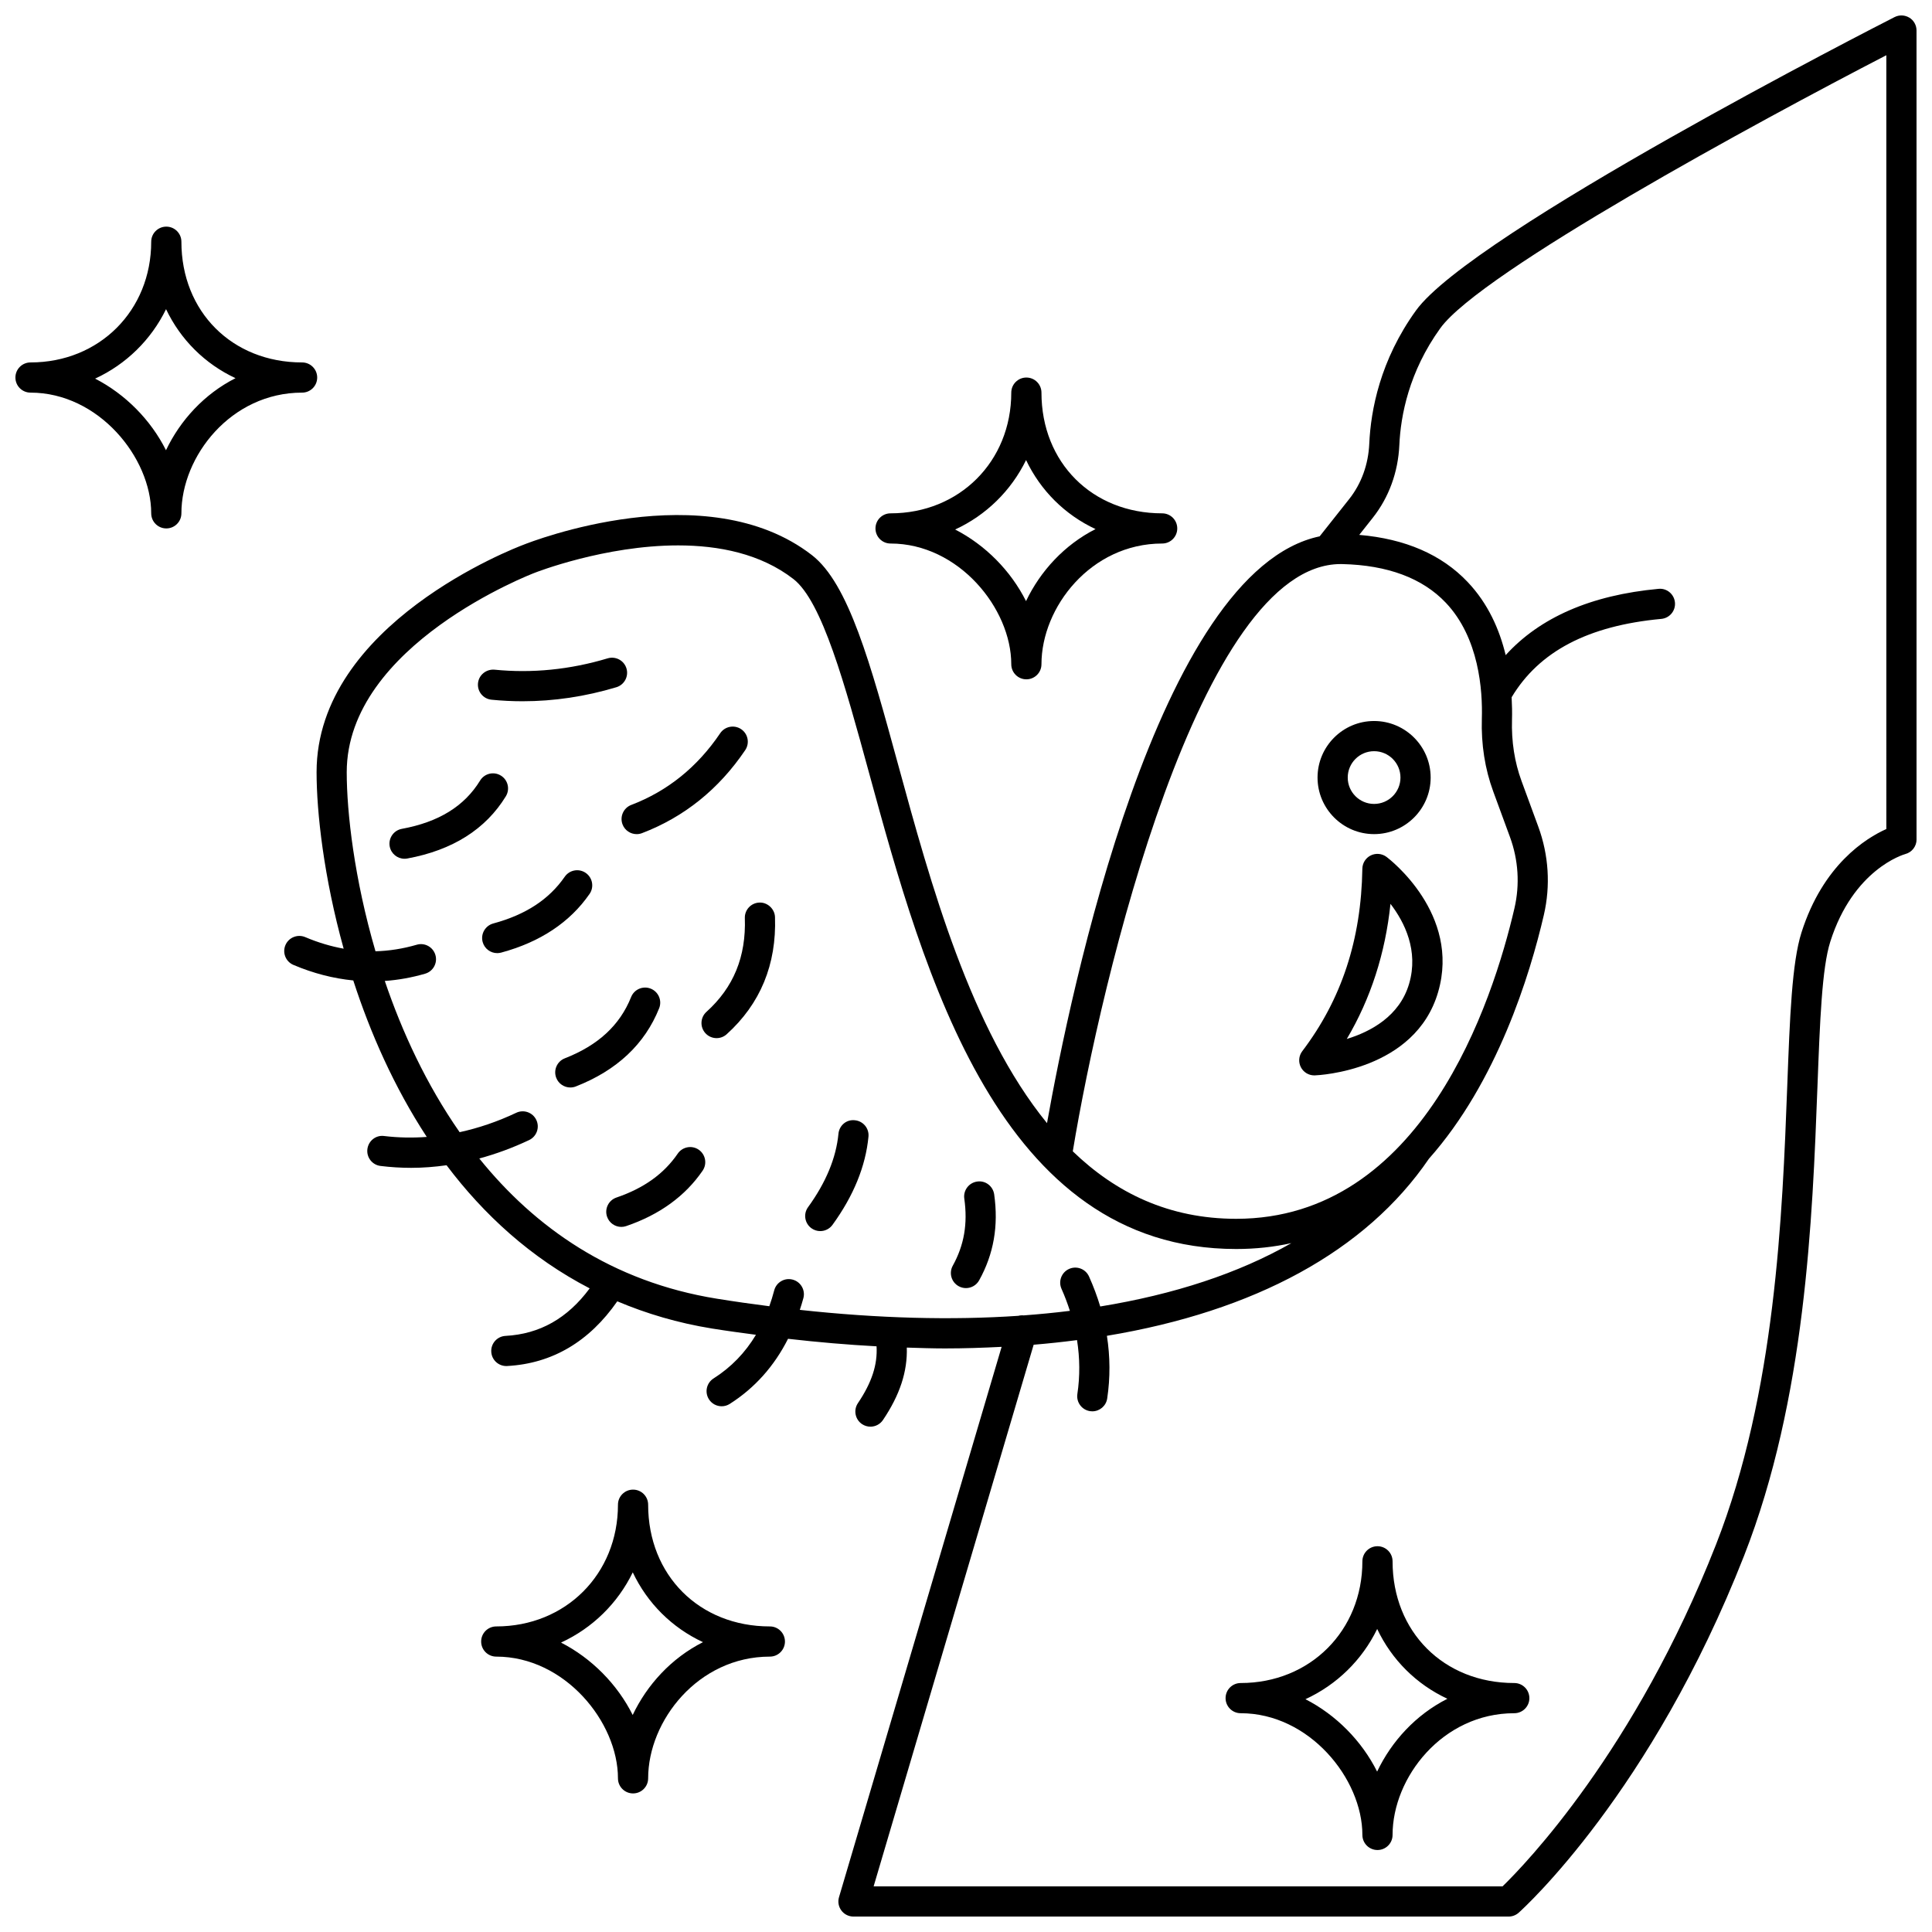 <?xml version="1.0" encoding="UTF-8"?>
<!-- Uploaded to: SVG Repo, www.svgrepo.com, Generator: SVG Repo Mixer Tools -->
<svg width="800px" height="800px" version="1.1" viewBox="144 144 512 512" xmlns="http://www.w3.org/2000/svg">
 <defs>
  <clipPath id="b">
   <path d="m219 148.09h432.9v503.81h-432.9z"/>
  </clipPath>
  <clipPath id="a">
   <path d="m148.09 204h80.906v81h-80.906z"/>
  </clipPath>
 </defs>
 <g clip-path="url(#b)">
  <path d="m649.99 148.68c-1.188-0.723-2.66-0.785-3.906-0.152-4.566 2.324-112 57.207-126.84 77.758-9.504 13.168-11.973 26.441-12.371 35.258-0.246 5.539-2.086 10.625-5.324 14.711l-7.824 9.879c-42.973 9.07-66.137 121.12-72.258 155.51-20.281-24.871-30.855-63.543-39.457-95.012-7.328-26.805-13.117-47.98-22.848-55.523-28.012-21.715-74.488-3.523-76.371-2.769-2.242 0.84-54.895 20.98-54.895 60.297 0 10.648 1.91 27.812 7.176 46.773-3.375-0.613-6.762-1.613-10.184-3.066-2.016-0.852-4.383 0.082-5.246 2.121-0.863 2.031 0.082 4.383 2.121 5.246 5.262 2.231 10.555 3.594 15.859 4.117 4.484 13.84 10.805 28.223 19.473 41.469-3.769 0.27-7.531 0.211-11.281-0.242-2.207-0.305-4.188 1.289-4.453 3.481-0.27 2.191 1.289 4.188 3.481 4.453 2.699 0.332 5.406 0.5 8.113 0.5 3.125 0 6.258-0.246 9.387-0.688 9.848 13.074 22.324 24.547 37.93 32.633-5.898 7.961-13.23 12.094-22.312 12.594-2.207 0.121-3.894 2.004-3.769 4.211 0.113 2.133 1.879 3.777 3.988 3.777 0.074 0 0.148 0 0.223-0.008 11.961-0.652 21.746-6.461 29.184-17.145 7.676 3.242 16.012 5.742 25.141 7.215 3.926 0.633 7.766 1.141 11.609 1.656-2.848 4.746-6.555 8.594-11.234 11.566-1.867 1.184-2.414 3.656-1.23 5.519 0.758 1.199 2.055 1.855 3.379 1.855 0.734 0 1.477-0.203 2.141-0.625 6.66-4.238 11.805-10.039 15.445-17.254 8.016 0.914 15.844 1.582 23.461 1.992 0.285 4.871-1.277 9.629-4.938 15.055-1.234 1.832-0.75 4.312 1.078 5.555 0.688 0.461 1.465 0.684 2.234 0.684 1.285 0 2.547-0.617 3.32-1.758 4.477-6.637 6.516-12.852 6.32-19.199 3.391 0.105 6.797 0.223 10.102 0.223 5.133 0 10.117-0.172 15.027-0.418l-43.098 145.85c-0.359 1.211-0.125 2.516 0.633 3.527 0.75 1.012 1.938 1.602 3.203 1.602h173.62c0.984 0 1.93-0.363 2.668-1.02 1.422-1.277 35.152-31.945 59.715-94.559 16.324-41.613 18.137-89.395 19.457-124.29 0.668-17.613 1.195-31.527 3.406-38.484 6.086-19.176 19.348-23.07 19.879-23.223 1.754-0.461 2.984-2.051 2.984-3.867l-0.012-214.39c0.004-1.387-0.719-2.68-1.906-3.406zm-150.7 144.8c0.145 0 0.297 0.004 0.445 0.008 12.02 0.281 21.242 3.731 27.418 10.242 8.836 9.32 9.777 23.254 9.551 30.742-0.199 6.801 0.816 13.289 3.023 19.285l4.43 12.062c2.231 6.082 2.641 12.602 1.188 18.867-5.742 24.746-24.414 82.309-73.738 82.309-17.82 0-31.922-6.879-43.309-17.883 7.504-45.488 33.68-155.63 70.992-155.63zm-143.33 197.65c0.332-1.035 0.672-2.059 0.953-3.141 0.555-2.137-0.727-4.324-2.863-4.879-2.137-0.57-4.324 0.723-4.879 2.863-0.379 1.457-0.816 2.844-1.293 4.191-4.57-0.586-9.184-1.234-13.879-1.992-27.922-4.496-48.277-18.926-62.98-37.16 4.418-1.199 8.828-2.812 13.207-4.883 1.996-0.945 2.852-3.332 1.906-5.324-0.941-1.996-3.324-2.856-5.324-1.906-4.984 2.359-9.992 4.047-15 5.141-8.801-12.621-15.246-26.551-19.832-40.078 3.57-0.25 7.137-0.891 10.688-1.922 2.121-0.613 3.344-2.832 2.727-4.949-0.609-2.113-2.824-3.352-4.949-2.727-3.672 1.062-7.305 1.637-10.934 1.734-5.606-19.184-7.621-36.773-7.621-47.449 0-33.762 49.211-52.621 49.785-52.84 0.281-0.113 18.547-7.273 38.039-7.273 10.746 0 21.863 2.176 30.551 8.91 7.613 5.906 13.645 27.961 20.027 51.312 14.57 53.277 34.52 126.24 97.312 126.24 5.18 0 10.055-0.547 14.633-1.562-13.992 7.992-31.059 13.598-50.66 16.793-0.797-2.656-1.785-5.301-2.969-7.941-0.902-2.016-3.266-2.914-5.281-2.012s-2.914 3.269-2.012 5.281c0.871 1.938 1.59 3.883 2.219 5.828-3.988 0.5-8.074 0.898-12.246 1.207-0.492-0.047-0.961-0.016-1.418 0.113-17.723 1.195-37.105 0.695-57.906-1.578zm287.94-127.43c-5.418 2.422-16.785 9.477-22.488 27.422-2.539 7.992-3.082 22.383-3.769 40.602-1.301 34.32-3.082 81.316-18.91 121.67-21.406 54.562-50.59 84.73-56.531 90.504h-166.68l42.406-143.53c3.914-0.324 7.742-0.738 11.496-1.227 0.754 4.781 0.797 9.555 0.09 14.285-0.324 2.184 1.18 4.219 3.367 4.547 0.199 0.027 0.398 0.043 0.59 0.043 1.945 0 3.656-1.422 3.949-3.41 0.824-5.519 0.789-11.066-0.078-16.605 39.066-6.484 68.594-22.375 85.34-46.926 18.078-20.352 26.773-48.734 30.453-64.59 1.805-7.781 1.293-15.883-1.477-23.426l-4.43-12.066c-1.852-5.031-2.703-10.512-2.531-16.285 0.055-1.852 0.012-3.863-0.098-5.93 7.285-12.145 20.25-18.965 39.668-20.766 2.203-0.207 3.82-2.152 3.613-4.352s-2.152-3.836-4.352-3.613c-17.941 1.664-31.465 7.609-40.508 17.566-1.633-6.785-4.648-13.66-10.082-19.383-6.894-7.273-16.555-11.445-28.723-12.48l3.582-4.527c4.281-5.414 6.723-12.09 7.047-19.316 0.348-7.731 2.516-19.371 10.863-30.941 10.738-14.855 84.121-54.719 118.19-72.332z"/>
 </g>
 <path d="m545.3 590.02c-18.691 0-32.254-13.566-32.254-32.254 0-2.211-1.789-4-4-4-2.211 0-4 1.789-4 4 0 18.395-13.867 32.254-32.254 32.254-2.211 0-4 1.789-4 4s1.789 4 4 4c18.164 0 32.254 17.34 32.254 32.254 0 2.211 1.789 4 4 4 2.211 0 4-1.789 4-4 0-15.254 13.246-32.254 32.254-32.254 2.211 0 4-1.789 4-4-0.004-2.211-1.789-4-4-4zm-36.348 23.473c-4.074-8.148-10.883-15.027-18.992-19.188 8.316-3.828 15.016-10.395 19.008-18.609 3.875 8.184 10.395 14.672 18.609 18.496-8.371 4.231-14.812 11.281-18.625 19.301z"/>
 <path d="m348.02 575.02c-18.691 0-32.254-13.566-32.254-32.254 0-2.211-1.789-4-4-4s-4 1.789-4 4c0 18.395-13.867 32.254-32.254 32.254-2.211 0-4 1.789-4 4 0 2.211 1.789 4 4 4 18.164 0 32.254 17.34 32.254 32.254 0 2.211 1.789 4 4 4s4-1.789 4-4c0-15.254 13.246-32.254 32.254-32.254 2.211 0 4-1.789 4-4-0.004-2.215-1.789-4-4-4zm-36.348 23.469c-4.074-8.148-10.883-15.027-18.992-19.188 8.316-3.828 15.016-10.395 19.008-18.609 3.875 8.184 10.395 14.672 18.609 18.496-8.371 4.231-14.812 11.281-18.625 19.301z"/>
 <g clip-path="url(#a)">
  <path d="m228.06 244.05c0-2.211-1.789-4-4-4-18.535 0-31.988-13.449-31.988-31.988 0-2.211-1.789-4-4-4-2.211 0-4 1.789-4 4 0 18.238-13.75 31.988-31.988 31.988-2.211 0-4 1.789-4 4 0 2.211 1.789 4 4 4 18.016 0 31.988 17.199 31.988 31.988 0 2.211 1.789 4 4 4 2.211 0 4-1.789 4-4 0-15.129 13.137-31.988 31.988-31.988 2.215 0 4-1.789 4-4zm-40.07 19.266c-4.043-8.055-10.773-14.852-18.781-18.977 8.219-3.797 14.836-10.289 18.797-18.406 3.844 8.082 10.293 14.496 18.406 18.289-8.277 4.195-14.645 11.16-18.422 19.094z"/>
 </g>
 <path d="m380.01 288.04c18.016 0 31.988 17.199 31.988 31.988 0 2.211 1.789 4 4 4 2.211 0 4-1.789 4-4 0-15.129 13.137-31.988 31.988-31.988 2.211 0 4-1.789 4-4 0-2.211-1.789-4-4-4-18.535 0-31.988-13.449-31.988-31.988 0-2.211-1.789-4-4-4-2.211 0-4 1.789-4 4 0 18.238-13.75 31.988-31.988 31.988-2.211 0-4 1.789-4 4 0 2.211 1.785 4 4 4zm35.91-22.117c3.844 8.082 10.293 14.496 18.406 18.289-8.273 4.195-14.637 11.16-18.418 19.09-4.043-8.055-10.773-14.852-18.781-18.977 8.211-3.793 14.828-10.285 18.793-18.402z"/>
 <path d="m407.47 460.53c-0.309-2.188-2.324-3.742-4.516-3.406-2.188 0.309-3.715 2.328-3.406 4.516 0.938 6.668-0.035 12.32-3.055 17.789-1.07 1.93-0.367 4.367 1.566 5.43 0.613 0.34 1.277 0.5 1.926 0.5 1.41 0 2.773-0.746 3.504-2.066 3.856-6.965 5.156-14.41 3.981-22.762z"/>
 <path d="m370.56 440.88c-2.289-0.262-4.156 1.406-4.363 3.594-0.613 6.383-3.32 12.914-8.055 19.438-1.297 1.785-0.898 4.285 0.891 5.582 0.707 0.516 1.531 0.758 2.344 0.758 1.238 0 2.453-0.574 3.242-1.652 5.582-7.684 8.789-15.551 9.535-23.367 0.211-2.191-1.395-4.141-3.594-4.352z"/>
 <path d="m323.61 449.72c-3.668 5.359-8.977 9.16-16.238 11.637-2.09 0.711-3.211 2.984-2.496 5.074 0.566 1.664 2.121 2.711 3.781 2.711 0.426 0 0.863-0.066 1.289-0.215 8.828-3.008 15.641-7.945 20.258-14.684 1.246-1.824 0.781-4.309-1.039-5.562-1.816-1.25-4.305-0.777-5.555 1.039z"/>
 <path d="m345.25 383.19c-2.207 0.074-3.934 1.922-3.859 4.129 0.348 10.219-2.981 18.34-10.172 24.832-1.641 1.48-1.766 4.008-0.289 5.644 0.789 0.875 1.879 1.32 2.969 1.32 0.957 0 1.914-0.34 2.68-1.031 8.922-8.055 13.234-18.496 12.805-31.039-0.074-2.203-2.023-3.953-4.133-3.856z"/>
 <path d="m318.68 411.2c0.82-2.051-0.18-4.379-2.231-5.199-2.051-0.82-4.379 0.172-5.199 2.231-2.988 7.473-8.738 12.781-17.57 16.234-2.055 0.805-3.074 3.121-2.266 5.184 0.617 1.578 2.129 2.543 3.727 2.543 0.484 0 0.977-0.082 1.457-0.273 10.852-4.242 18.281-11.211 22.082-20.719z"/>
 <path d="m300.24 380.9c1.254-1.816 0.805-4.305-1.012-5.566-1.82-1.258-4.305-0.805-5.566 1.012-4.168 6.019-10.359 10.066-18.934 12.383-2.133 0.578-3.394 2.769-2.82 4.906 0.484 1.785 2.094 2.953 3.859 2.953 0.348 0 0.699-0.043 1.047-0.137 10.328-2.789 18.211-8.02 23.426-15.551z"/>
 <path d="m308.98 362.48c0.609 1.59 2.129 2.574 3.738 2.574 0.473 0 0.957-0.082 1.422-0.262 11.176-4.262 20.375-11.668 27.352-22 1.234-1.832 0.75-4.32-1.078-5.555-1.836-1.23-4.32-0.75-5.555 1.078-6.035 8.945-13.961 15.34-23.57 19-2.055 0.789-3.094 3.098-2.309 5.164z"/>
 <path d="m278.05 355.03c1.156-1.887 0.562-4.348-1.32-5.496-1.891-1.156-4.348-0.559-5.496 1.32-4.176 6.812-10.961 11-20.746 12.801-2.172 0.398-3.606 2.484-3.211 4.652 0.355 1.926 2.035 3.273 3.926 3.273 0.238 0 0.484-0.02 0.727-0.066 11.984-2.199 20.773-7.746 26.121-16.484z"/>
 <path d="m274.25 329.43c2.738 0.273 5.481 0.41 8.234 0.41 8.289 0 16.621-1.242 24.855-3.715 2.113-0.637 3.316-2.867 2.684-4.977-0.633-2.113-2.859-3.309-4.977-2.684-9.953 2.992-20.039 4-29.992 3.008-2.203-0.18-4.16 1.387-4.379 3.582-0.223 2.199 1.375 4.156 3.574 4.375z"/>
 <path d="m492.3 428.99c0.051 0 0.102 0 0.152-0.004 1.082-0.039 26.602-1.25 32.664-22.074 6.031-20.703-12.863-35.215-13.672-35.824-1.203-0.898-2.809-1.059-4.164-0.398-1.352 0.66-2.219 2.023-2.242 3.527-0.305 18.828-5.519 34.648-15.926 48.359-0.934 1.23-1.074 2.891-0.359 4.262 0.688 1.324 2.059 2.152 3.547 2.152zm20.191-45.465c3.754 4.906 7.492 12.414 4.945 21.156-2.523 8.656-10.262 12.742-16.523 14.656 6.332-10.691 10.207-22.684 11.578-35.812z"/>
 <path d="m508.15 365.05c8.262 0 14.988-6.727 14.988-14.988s-6.727-14.988-14.988-14.988c-8.262 0-14.988 6.727-14.988 14.988 0.004 8.262 6.727 14.988 14.988 14.988zm0-21.977c3.856 0 6.988 3.137 6.988 6.988 0 3.856-3.137 6.988-6.988 6.988-3.856 0-6.988-3.137-6.988-6.988 0-3.856 3.137-6.988 6.988-6.988z"/>
</svg>